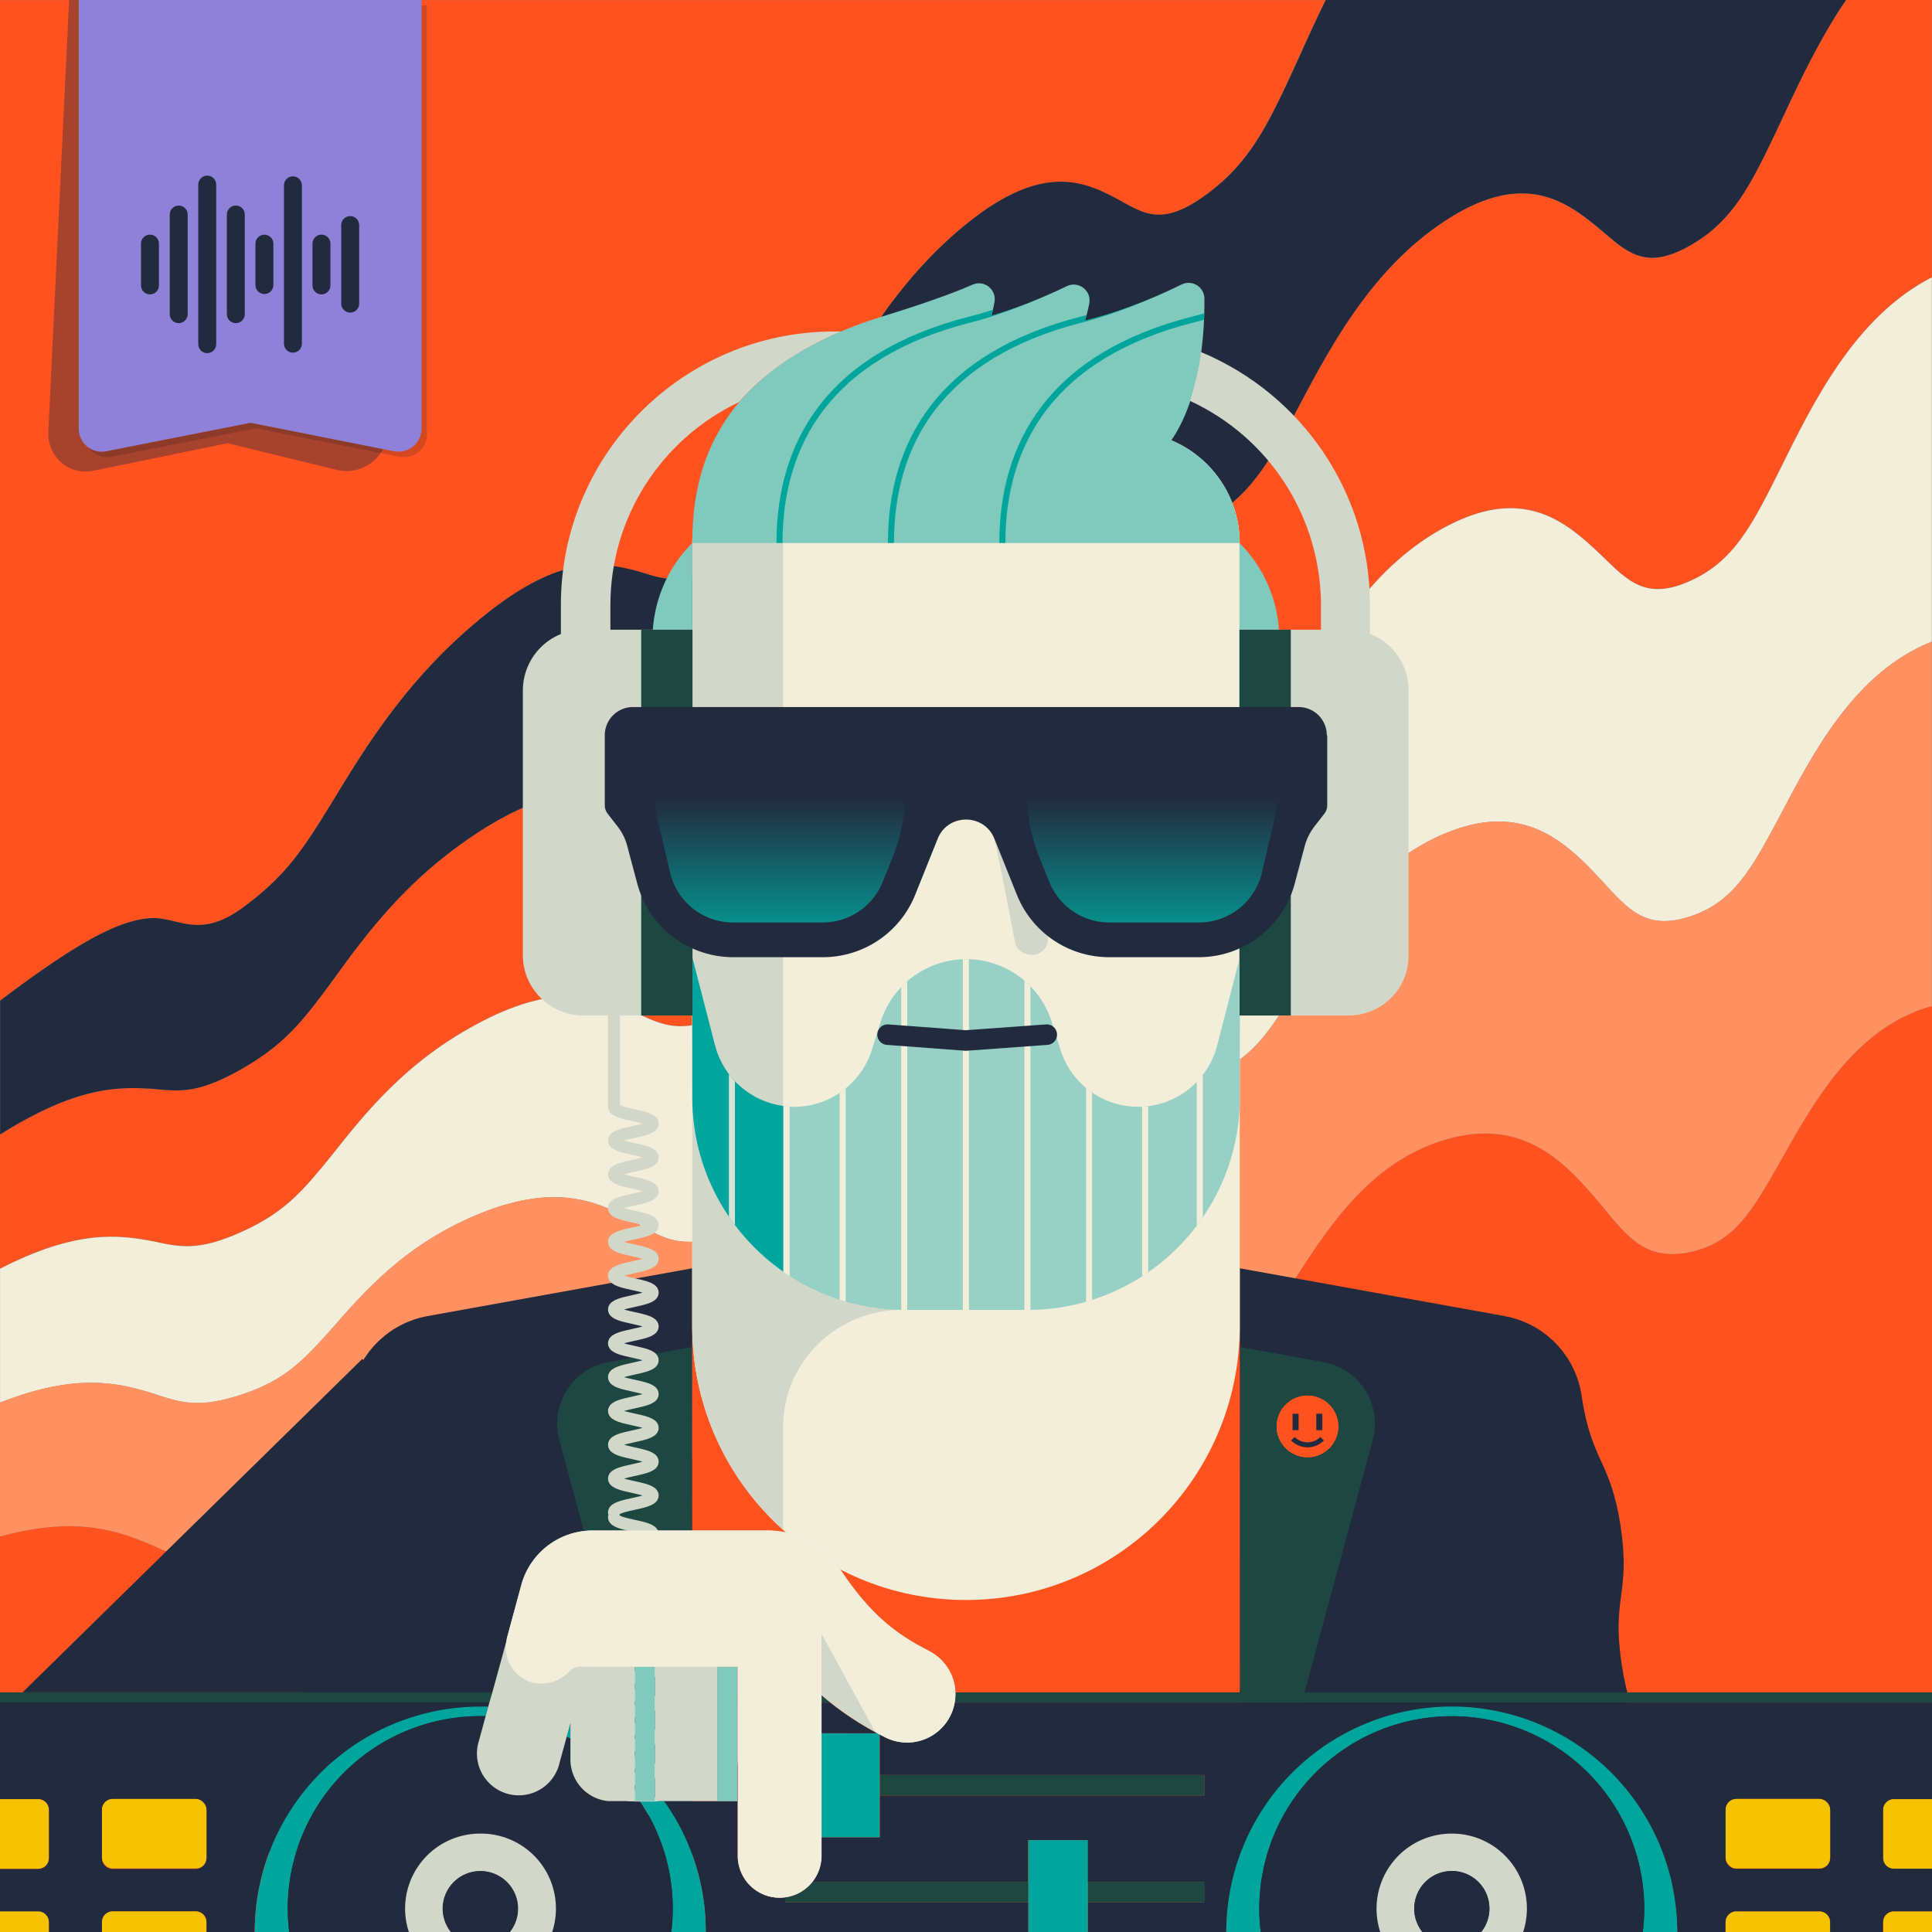 <svg xmlns="http://www.w3.org/2000/svg" version="1.1" viewBox="0 0 320 320"><rect x="0" y="0" width="320" height="320" fill="#808080" stroke="none"/><clipPath id="Amiga500_lores"><path d="M0 0h320v320H0z"/></clipPath><g clip-path="url(#Amiga500_lores)"><path fill="#ff521f" d="M15.4 229.02c4.03.04 7.15.91 9.94 1.76-2.78-.84-5.91-1.72-9.94-1.76ZM304.59 1.74c-4.04 6.29-7.16 13.07-9.95 19.05-1.7 3.58-3.18 6.69-4.74 9.4 1.57-2.72 3.05-5.84 4.75-9.42 2.79-5.97 5.91-12.74 9.94-19.03ZM265.27 145.82c-4.17-4.46-9.11-9.59-16.73-9.75 7.61.16 12.55 5.29 16.73 9.75ZM136.39 112.78c1.63-2.63 3.38-5.4 5.38-8.2-2 2.8-3.75 5.57-5.38 8.2ZM130.71 121.66ZM105.3 202.46c-4.52-2.53-9.94-5.38-18.69-3.65 8.74-1.73 14.17 1.12 18.69 3.65ZM160 169.3c-12.81 5.05-19.74 14.99-25.31 22.76 5.58-7.77 12.5-17.71 25.31-22.76ZM279.96 151.78c7.19-2.37 10.18-7.89 14.7-16.36-4.53 8.47-7.51 13.99-14.7 16.36Z"/><path fill="#ff521f" d="M319.97 0v45.91c-12.81 6.57-19.74 20.88-25.31 32.16-4.53 9.01-7.51 14.89-14.7 18.12s-10.17.23-14.69-4.21c-5.57-5.28-12.49-11.59-25.3-5.02-12.8 6.57-19.73 19.11-25.3 28.97-4.52 7.86-7.5 12.97-14.69 16.2s-10.17.99-14.69-2.29c-5.57-3.86-12.5-8.4-25.3-1.83-12.81 6.58-19.74 17.35-25.31 25.78-4.53 6.69-7.51 11.05-14.7 14.28-7.19 3.24-10.17 1.76-14.69-.37-5.57-2.44-12.49-5.2-25.3 1.37-12.8 6.57-19.73 15.58-25.3 22.59-4.52 5.54-7.5 9.13-14.69 12.36-7.19 3.23-10.17 2.51-14.69 1.54-5.57-1.03-12.49-2.02-25.3 4.55v-22.18c1.75-1.11 3.39-2.05 4.93-2.87A74.79 74.79 0 0 0 0 187.93v-22.18c12.8-9.62 19.73-13.47 25.3-13.67 4.53 0 7.82 3.52 15.01-1.81 7.19-5.33 9.86-9.61 14.37-16.87 5.57-9.16 12.49-20.84 25.3-31.25 12.8-10.4 19.73-9 25.3-7.62 4.52 1.28 7.5 3.1 14.69-2.22 7.19-5.33 10.18-11.8 14.7-20.34 5.58-10.72 12.5-24.38 25.31-34.79 12.8-10.41 19.73-7.03 25.3-4.08 4.52 2.56 7.5 4.34 14.69-.99 7.19-5.33 10.17-11.74 14.69-21.57 1.5-3.32 3.11-6.89 4.89-10.52H0V320h320V0h-.03Zm0 106.28c-12.81 5.05-19.74 18.54-25.31 29.15v.02c5.58-10.62 12.5-24.1 25.31-29.15v60.34c-12.81 3.51-19.74 16.18-25.31 26.12-4.53 7.92-7.51 13.1-14.7 14.61-7.19 1.52-10.17-2.19-14.69-7.71-5.57-6.63-12.49-14.57-25.3-11.06-12.8 3.52-19.73 14.42-25.3 22.94-4.52 6.77-7.5 11.18-14.69 12.69-7.19 1.51-10.17-1.45-14.69-5.8-5.57-5.19-12.5-11.38-25.3-7.87-12.81 3.52-19.74 12.63-25.31 19.74-4.53 5.62-7.51 9.27-14.7 10.78-7.19 1.51-10.17-.68-14.69-3.88-5.57-3.77-12.49-8.18-25.3-4.67-12.8 3.51-19.73 10.86-25.3 16.55-4.52 4.47-7.5 7.35-14.69 8.86-7.19 1.51-10.17.09-14.69-1.96-5.57-2.35-12.49-5-25.3-1.48v-44.37c12.8-6.57 19.73-5.58 25.3-4.55 4.52.98 7.5 1.69 14.69-1.54 7.19-3.23 10.17-6.82 14.69-12.36 5.57-7.01 12.49-16.02 25.3-22.59 12.8-6.58 19.73-3.82 25.3-1.37 4.52 2.12 7.5 3.6 14.69.37 7.19-3.23 10.18-7.59 14.7-14.28 5.58-8.43 12.5-19.21 25.31-25.78 12.8-6.57 19.73-2.04 25.3 1.83 4.52 3.29 7.5 5.52 14.69 2.29 7.19-3.23 10.17-8.34 14.69-16.2 5.57-9.86 12.49-22.4 25.3-28.97 12.8-6.57 19.73-.26 25.3 5.02 4.52 4.44 7.5 7.44 14.69 4.21 7.19-3.24 10.18-9.11 14.7-18.12 5.58-11.28 12.5-25.59 25.31-32.16v60.34Z"/><path fill="#ff521f" d="M119.99 204.59c-7.19 2.37-10.17.53-14.69-2.13 4.52 2.68 7.5 4.5 14.69 2.13ZM134.69 192.06c-4.53 6.16-7.51 10.16-14.7 12.53 7.19-2.37 10.18-6.37 14.7-12.53ZM294.66 20.76c-1.7 3.59-3.18 6.71-4.75 9.42-2.61 4.52-5.46 7.91-9.96 10.47-7.19 4.09-10.17 1.43-14.69-2.46-5.57-4.63-12.49-10.1-25.3-2.01-12.8 8.11-19.73 21.47-25.3 31.99-4.52 8.39-7.5 13.86-14.69 17.95-7.19 4.09-10.17 2.2-14.69-.54-5.57-3.21-12.5-6.91-25.3 1.19-8 5.06-13.71 11.49-18.22 17.81-1.99 2.8-3.75 5.57-5.38 8.2-.58.95-1.16 1.88-1.71 2.79-.51.81-.99 1.58-1.47 2.33-.85 1.34-1.67 2.6-2.5 3.77-2.83 4.02-5.79 7.12-10.73 9.93-7.19 4.09-10.17 2.97-14.69 1.38-5.57-1.77-12.49-3.71-25.3 4.38-12.8 8.09-19.73 17.93-25.3 25.6-4.52 6.07-7.5 10.02-14.69 14.11-7.19 4.09-10.17 3.73-14.69 3.29-4.8-.31-10.62-.47-20.36 4.69-1.54.82-3.18 1.76-4.93 2.87v22.18c12.81-6.57 19.73-5.58 25.3-4.55 4.52.97 7.5 1.69 14.69-1.54 7.19-3.23 10.17-6.82 14.69-12.36 5.57-7.01 12.5-16.02 25.3-22.59 12.81-6.57 19.73-3.8 25.3-1.37 4.52 2.13 7.5 3.61 14.69.37 7.19-3.23 10.17-7.59 14.7-14.28 5.57-8.43 12.5-19.2 25.31-25.78 12.8-6.57 19.73-2.03 25.3 1.83 4.52 3.29 7.5 5.52 14.69 2.29s10.17-8.34 14.69-16.2c5.57-9.86 12.5-22.4 25.3-28.97 12.81-6.57 19.73-.26 25.3 5.02 4.52 4.44 7.5 7.44 14.69 4.21s10.17-9.11 14.7-18.12c5.57-11.28 12.5-25.59 25.31-32.16V0h-14.22c-.39.58-.78 1.15-1.16 1.74-4.03 6.29-7.15 13.06-9.94 19.03Z"/><path fill="#222B3D" d="M199.99 32.09c-7.19 5.33-10.17 3.56-14.69.99-5.57-2.96-12.5-6.33-25.3 4.08-12.81 10.41-19.73 24.07-25.31 34.79-4.52 8.55-7.51 15.01-14.7 20.34-7.19 5.33-10.17 3.5-14.69 2.22-5.57-1.38-12.5-2.78-25.3 7.62-12.81 10.41-19.73 22.09-25.3 31.25-4.52 7.26-7.18 11.54-14.37 16.87-7.19 5.33-10.49 1.81-15.01 1.81-5.57.2-12.5 4.05-25.3 13.67v22.18a74.79 74.79 0 0 1 4.94-2.87c9.73-5.16 15.55-5 20.36-4.69 4.52.44 7.5.8 14.69-3.29 7.19-4.09 10.17-8.04 14.69-14.11 5.57-7.68 12.5-17.51 25.3-25.6 12.81-8.09 19.73-6.15 25.3-4.38 4.52 1.59 7.5 2.71 14.69-1.38 4.95-2.81 7.9-5.91 10.73-9.93.83-1.17 1.65-2.43 2.5-3.77.48-.75.96-1.52 1.47-2.33.55-.9 1.12-1.84 1.71-2.79 1.62-2.63 3.38-5.4 5.38-8.2C146.29 98.24 152 91.82 160 86.76c12.8-8.09 19.73-4.39 25.3-1.19 4.52 2.74 7.5 4.63 14.69.54 7.19-4.09 10.17-9.56 14.69-17.95 5.57-10.52 12.5-23.89 25.3-31.99 12.81-8.09 19.73-2.62 25.3 2.01 4.52 3.89 7.5 6.55 14.69 2.46 4.5-2.56 7.35-5.95 9.96-10.47 1.56-2.71 3.04-5.82 4.74-9.4 2.79-5.98 5.91-12.75 9.95-19.05.37-.58.77-1.16 1.16-1.74H219.6c-1.79 3.64-3.39 7.2-4.89 10.52-4.52 9.83-7.5 16.24-14.69 21.57Z"/><path fill="#F2EEDA" d="M294.66 78.1c-4.52 9.01-7.51 14.88-14.7 18.12-7.19 3.23-10.17.23-14.69-4.21-5.57-5.28-12.5-11.59-25.3-5.02-12.81 6.57-19.73 19.11-25.3 28.97-4.52 7.86-7.5 12.97-14.69 16.2-7.19 3.23-10.17.99-14.69-2.29-5.57-3.87-12.5-8.4-25.3-1.83-12.81 6.57-19.73 17.35-25.31 25.78-4.52 6.69-7.51 11.05-14.7 14.28-7.19 3.23-10.17 1.75-14.69-.37-5.57-2.45-12.5-5.22-25.3 1.37-12.81 6.57-19.73 15.58-25.3 22.59-4.52 5.54-7.5 9.13-14.69 12.36-7.19 3.23-10.17 2.52-14.69 1.54-5.57-1.03-12.5-2.02-25.3 4.55v22.18c6.4-2.52 11.33-3.33 15.36-3.29 4.03.04 7.15.91 9.94 1.76 4.52 1.51 7.5 2.59 14.69.21 7.19-2.37 10.17-5.61 14.69-10.61 5.57-6.36 12.49-14.53 25.3-19.58 2.4-.95 4.59-1.59 6.61-1.99 8.75-1.73 14.16 1.11 18.69 3.65 4.52 2.66 7.5 4.5 14.69 2.13s10.17-6.37 14.7-12.53c5.57-7.77 12.5-17.71 25.31-22.76 12.8-5.05 19.73.32 25.3 4.84 4.52 3.82 7.5 6.41 14.69 4.04 7.19-2.37 10.17-7.13 14.69-14.45 5.57-9.19 12.49-20.91 25.3-25.95 3.2-1.26 6.03-1.76 8.57-1.71 7.62.15 12.55 5.28 16.73 9.75 4.52 4.98 7.5 8.33 14.69 5.96 7.19-2.37 10.17-7.89 14.7-16.36 5.57-10.61 12.5-24.1 25.31-29.15V45.94c-12.81 6.57-19.73 20.88-25.31 32.16Z"/><path fill="#FF9161" d="M279.96 151.78c-7.19 2.37-10.17-.98-14.69-5.96-4.17-4.46-9.12-9.59-16.73-9.75-2.54-.05-5.37.45-8.57 1.71-12.81 5.05-19.73 16.76-25.3 25.95-4.52 7.32-7.5 12.08-14.69 14.45-7.19 2.37-10.17-.23-14.69-4.04-5.57-4.53-12.5-9.89-25.3-4.84-12.81 5.05-19.73 14.99-25.31 22.76-4.52 6.16-7.51 10.16-14.7 12.53-7.19 2.37-10.17.54-14.69-2.13-4.52-2.52-9.95-5.37-18.69-3.65-2.02.4-4.21 1.04-6.61 1.99-12.81 5.05-19.73 13.22-25.3 19.58-4.52 5-7.5 8.24-14.69 10.61-7.19 2.37-10.17 1.3-14.69-.21-2.78-.84-5.91-1.72-9.94-1.76-4.03-.04-8.96.77-15.36 3.29v22.18c12.81-3.52 19.73-.87 25.3 1.48 4.52 2.05 7.5 3.48 14.69 1.96 7.19-1.51 10.17-4.39 14.69-8.86 5.57-5.69 12.5-13.04 25.3-16.55 12.81-3.51 19.73.9 25.3 4.67 4.52 3.21 7.5 5.4 14.69 3.88 7.19-1.51 10.17-5.16 14.7-10.78 5.57-7.11 12.5-16.22 25.31-19.74 12.8-3.51 19.73 2.68 25.3 7.87 4.52 4.36 7.5 7.32 14.69 5.8 7.19-1.51 10.17-5.92 14.69-12.69 5.57-8.52 12.5-19.42 25.3-22.94 12.81-3.51 19.73 4.44 25.3 11.06 4.52 5.52 7.5 9.23 14.69 7.71 7.19-1.51 10.17-6.68 14.7-14.61 5.57-9.95 12.5-22.61 25.31-26.12v-60.34c-12.81 5.05-19.73 18.53-25.31 29.15v-.02c-4.52 8.47-7.51 13.99-14.7 16.36Z"/><defs><clipPath id="b"><path d="M114.67 181.78c0 19.43 15.75 35.19 35.19 35.19h20.3c19.43 0 35.19-15.75 35.19-35.19l.02-23.23-3.78 14.64a13.51 13.51 0 0 1-13.07 10.13c-5.9 0-11.12-3.83-12.88-9.46l-1.44-4.59a14.846 14.846 0 0 0-14.17-10.4c-6.48 0-12.21 4.21-14.17 10.4l-1.44 4.59a13.51 13.51 0 0 1-12.88 9.46c-6.16 0-11.54-4.17-13.07-10.13l-3.78-14.64.02 23.23h-.02Z" style="fill:none"/></clipPath><clipPath id="c"><path d="M193.99 72.92c4.85-7.08 5.54-17.66 5.5-23.47 0-1.94-2.05-3.19-3.79-2.34-3.53 1.74-9.25 4.27-15.16 5.77-.28.07-.55.15-.82.23.3-1.02.54-1.98.71-2.86.41-2.12-1.78-3.8-3.73-2.86-3.12 1.5-7.64 3.48-12.47 4.91.21-.8.4-1.57.52-2.27.38-2.09-1.7-3.76-3.64-2.9-3.56 1.57-9.12 3.49-14.72 5.2C118 61.04 114.7 78.37 114.7 89.92h90.66c0-7.67-4.68-14.24-11.35-17.01h-.02Z" style="fill:none"/></clipPath></defs><path d="M261.96 231.17c1.66 11.1 4.82 10.63 6.48 21.73 1.66 11.11-1.51 11.57.15 22.68s4.82 10.63 6.48 21.73c1.66 11.11-1.51 11.57.15 22.68h-69.86V210.07l43.82 7.91c6.65 1.2 11.79 6.5 12.78 13.17M58.05 231.17c-1.66 11.1-4.82 10.63-6.48 21.73-1.66 11.11 1.51 11.57-.15 22.68s-4.82 10.63-6.48 21.73c-1.66 11.1 1.51 11.57-.15 22.68h69.86V210.07l-43.82 7.91c-6.65 1.2-11.79 6.5-12.78 13.17" style="fill:#222b3e"/><path d="M212.81 158.54h-9.7v-25.19h16.72v18.16c0 3.87-3.15 7.02-7.02 7.02Z" style="fill:#f2eeda"/><path d="M203.11 133.36v25.18h7.78l-7.78-25.18z" style="fill:#99d0c6"/><path d="M100.17 133.36h16.72v25.19h-9.7c-3.87 0-7.02-3.15-7.02-7.02v-18.16Z" style="fill:#f2eeda"/><path d="M116.89 133.36v25.18h-7.78l7.78-25.18z" style="fill:#99d0c6"/><path d="M114.67 210.08h90.66V320h-90.66z" style="fill:#ff521f"/><path d="M205.34 168.14v51.53c0 25.04-20.3 45.34-45.34 45.34-25.04 0-45.34-20.3-45.34-45.34v-51.53h90.67Z" style="fill:#f2eeda"/><path d="M129.7 181.78v-17.66h-15.04v55.55c0 13.39 5.8 25.41 15.04 33.71v-16.96c0-10.94 8.99-19.55 19.93-19.48h20.52c19.43 0 35.19-15.75 35.19-35.19H129.7v.02Z" style="fill:#d1d8ca"/><path d="M133.09 71.51h53.84c10.16 0 18.41 8.25 18.41 18.41v91.84c0 19.42-15.76 35.19-35.19 35.19h-20.3c-19.42 0-35.19-15.76-35.19-35.19V89.94c0-10.16 8.25-18.41 18.41-18.41h.01Z" style="fill:#f2eeda"/><path d="M164 135.63c1.48 6.81 2.84 13.63 4.12 20.47.28 1.5 2.09 2.35 3.48 1.98 1.57-.43 2.25-1.96 1.98-3.48-1.28-6.84-2.65-13.67-4.12-20.47-.33-1.49-2.07-2.36-3.48-1.98-1.54.42-2.29 1.98-1.98 3.48ZM114.67 89.94v91.84c0 11.93 5.95 22.48 15.04 28.83V71.84c-8.56 1.59-15.04 9.08-15.04 18.1Z" style="fill:#d1d8ca"/><path d="M114.67 89.94c0-10.17 8.24-18.41 18.41-18.41h53.84c10.17 0 18.41 8.24 18.41 18.41h-90.66Z" style="fill:#7fc9bd"/><path d="M114.67 181.78c0 19.43 15.75 35.19 35.19 35.19h20.3c19.43 0 35.19-15.75 35.19-35.19l.02-23.23-3.78 14.64a13.51 13.51 0 0 1-13.07 10.13c-5.9 0-11.12-3.83-12.88-9.46l-1.44-4.59a14.846 14.846 0 0 0-14.17-10.4c-6.48 0-12.21 4.21-14.17 10.4l-1.44 4.59a13.51 13.51 0 0 1-12.88 9.46c-6.16 0-11.54-4.17-13.07-10.13l-3.78-14.64.02 23.23h-.02Z" style="fill:#99d0c6"/><path d="m118.43 173.18-3.78-14.64.02 23.23c0 11.93 5.95 22.48 15.04 28.83v-27.43c-5.37-.72-9.88-4.63-11.27-9.99h-.01Z" style="fill:#00a69e"/><path d="M114.67 121.75V89.93a22.435 22.435 0 0 0-6.59 15.91v17.05l6.59-1.14ZM205.29 121.75V89.93a22.435 22.435 0 0 1 6.59 15.91v17.05l-6.59-1.14Z" style="fill:#7fc9bd"/><path d="M114.67 89.94c0-11.55 3.3-28.88 31.69-37.59 5.6-1.72 11.16-3.63 14.72-5.2 1.94-.86 4.02.81 3.64 2.9-.85 4.65-3.39 11.73-10.85 16.8l-39.21 23.1h.01Z" style="fill:#7fc9bd"/><path d="M130.4 89.94c0-16.36 8-31.06 31.69-37.05 5.61-1.42 11.03-3.77 14.6-5.49 1.95-.94 4.13.73 3.73 2.86-.89 4.65-3.47 11.59-10.8 16.58l-39.21 23.1Z" style="fill:#7fc9bd"/><path d="M148.85 89.94c0-16.36 8-31.06 31.69-37.05 5.92-1.5 11.63-4.03 15.16-5.77 1.74-.86 3.78.4 3.79 2.34.06 7.26-1 21.91-9.89 27.95l-40.74 12.53h-.01Z" style="fill:#7fc9bd"/><path d="M114.65 319.99 92.64 238.5c-1.58-5.86 2.18-11.81 8.15-12.89l13.74-2.49.12 96.88Z" style="fill:#1d4740"/><g style="clip-path:url(#b)"><g><path d="M159.98 156.05v61.44M170.18 158.57v58.92M180.39 174.58v41.52M189.67 179.79v36.13M198.72 171.52v37.65" style="fill:none;stroke:#f2eeda;stroke-miterlimit:10"/><path d="M121.23 170.09v39.08" style="fill:none;stroke:#dce1d7;stroke-miterlimit:10"/><path d="M130.29 178v37.92M139.57 174.58v41.52M149.77 158.93v58.56" style="fill:none;stroke:#f2eeda;stroke-miterlimit:10"/></g></g><path d="m147.01 171.37 12.97.97 13.4-.97" style="fill:none;stroke:#222b3e;stroke-linecap:round;stroke-miterlimit:10;stroke-width:3.4px"/><g style="clip-path:url(#c)"><g><path d="M129.11 89.94c0-16.36 8-31.06 31.69-37.05 5.61-1.42 11.03-3.77 14.6-5.49" style="fill:none;stroke:#00a69e;stroke-miterlimit:10"/><path d="M147.57 89.94c0-16.36 8-31.06 31.69-37.05 5.61-1.42 11.03-3.77 14.6-5.49" style="fill:none;stroke:#00a69e;stroke-miterlimit:10"/><path d="M166.02 89.94c0-16.36 8-31.06 31.69-37.05 5.61-1.42 11.03-3.77 14.6-5.49" style="fill:none;stroke:#00a69e;stroke-miterlimit:10"/></g></g><path d="m205.36 319.99 22.01-81.49c1.58-5.86-2.18-11.81-8.15-12.89l-13.74-2.49-.12 96.88Z" style="fill:#1d4740"/><path d="M0 0h320v319.99H0z" style="fill:none"/><circle cx="216.56" cy="236.26" r="5.11" fill="#FF521F"/><circle cx="216.56" cy="236.26" r="5.11" fill="#FF521F"/><path fill="none" stroke="#222b3e" stroke-miterlimit="10" stroke-width=".83" d="M218.99 238.3a3.428 3.428 0 0 1-4.85 0"/><path fill="none" stroke="#222b3e" stroke-miterlimit="10" d="M218.52 234.16v2.72M214.59 234.16v2.72"/><path fill="none" d="M0 0h320v320H0z"/><path fill="none" d="M0 0h320v320H0z"/><path fill="none" stroke="#D1D8CA" stroke-linecap="round" stroke-miterlimit="10" stroke-width="2" d="M101.7 183.3c0 1.4 6.4 1.4 6.4 2.8s-6.4 1.4-6.4 2.8 6.4 1.4 6.4 2.8-6.4 1.4-6.4 2.8 6.4 1.4 6.4 2.8-6.4 1.4-6.4 2.8 6.4 1.4 6.4 2.8-6.4 1.4-6.4 2.8 6.4 1.4 6.4 2.8-6.4 1.4-6.4 2.8 6.4 1.4 6.4 2.8-6.4 1.4-6.4 2.8 6.4 1.4 6.4 2.8-6.4 1.4-6.4 2.8 6.4 1.4 6.4 2.8-6.4 1.4-6.4 2.8 6.4 1.4 6.4 2.8-6.4 1.4-6.4 2.8 6.4 1.4 6.4 2.8-6.4 1.4-6.4 2.8 6.4 1.4 6.4 2.8-6.4 1.4-6.4 2.8 6.4 1.4 6.4 2.8-6.4 1.4-6.4 2.8M101.7 251.3c0 1.4 6.4 1.4 6.4 2.8s-6.4 1.4-6.4 2.8 6.4 1.4 6.4 2.8-6.4 1.4-6.4 2.8 6.4 1.4 6.4 2.8-6.4 1.4-6.4 2.8 6.4 1.4 6.4 2.8-6.4 1.4-6.4 2.8 6.4 1.4 6.4 2.8-6.4 1.4-6.4 2.8 6.4 1.4 6.4 2.8-6.4 1.4-6.4 2.8 6.4 1.4 6.4 2.8-6.4 1.4-6.4 2.8 6.4 1.4 6.4 2.8-6.4 1.4-6.4 2.8 6.4 1.4 6.4 2.8-6.4 1.4-6.4 2.8 6.4 1.4 6.4 2.8-6.4 1.4-6.4 2.8 6.4 1.4 6.4 2.8-6.4 1.4-6.4 2.8 6.4 1.4 6.4 2.8-6.4 1.4-6.4 2.8M101.7 183.3v-15.1"/><path fill="#D1D8CA" d="M96.6 104.3h18.1v63.9H96.6c-5.5 0-10-4.5-10-10v-43.8c0-5.6 4.5-10.1 10-10.1zM223.3 168.2h-18.1v-63.9h18.1c5.5 0 10 4.5 10 10v43.8c.1 5.6-4.4 10.1-10 10.1z"/><path fill="#1D4740" d="M205.3 104.3h8.5v63.9h-8.5zM106.2 104.3h8.5v63.9h-8.5z"/><path fill="#D1D8CA" d="M139.3 54.9h-1.1c-25 0-45.3 20.3-45.3 45.3v39.9h8.2v-39.9c0-14.4 8.3-27.4 21.3-33.6 3.7-4.3 9.1-8.4 16.9-11.7zM198.9 58.3c-.3 2.8-1 5.5-1.8 8.1 13.2 6.1 21.6 19.2 21.7 33.7V140h8.1v-39.9c0-18.2-11-34.7-28-41.8z"/><path fill="none" d="M0 0h320v320H0z"/><path fill="none" d="M122.18 276.05h.01v4.26h-.01z"/><path fill="#222b3e" d="M60.01 225.08 3.73 280.31h51.49l30.05-29.49-25.26-25.74z"/><path fill="#1d4740" d="M137.55 282c-.51-.41-1-.82-1.51-1.25V282ZM122.18 280.31h.01V282h-.01zM158.1 282H320v-1.69H158.23a8 8 0 0 1-.13 1.69ZM81.05 282l.47-1.69H0V282h81.05z"/><path fill="#222b3e" d="M130.05 315.09v-.84a7.14 7.14 0 0 1-.93.07 6.93 6.93 0 0 1-6.93-6.93V282v9.4a6.86 6.86 0 0 1-.07.92v6H110a37.16 37.16 0 0 1 6.89 21.68h53.44v-4.91ZM94.48 285.42l-.09.31h.09ZM136 287.09h9.31a49.9 49.9 0 0 1-7.8-5.09H136Z"/><rect width="17.31" height="11.51" x="285.82" y="297.96" fill="none" rx="1.77"/><rect width="17.31" height="11.51" x="16.89" y="297.96" fill="none" rx="1.77"/><path fill="#222b3e" d="M0 283.69V298h6.32a1.78 1.78 0 0 1 1.77 1.78v8a1.77 1.77 0 0 1-1.77 1.77H0v7.11h6.32a1.77 1.77 0 0 1 1.77 1.77V320h8.8v-1.64a1.77 1.77 0 0 1 1.77-1.77h13.76a1.77 1.77 0 0 1 1.77 1.77V320h8a37.34 37.34 0 0 1 37.34-37.34h1.32l.19-.69H0Zm16.89 16.05a1.78 1.78 0 0 1 1.77-1.74h13.76a1.78 1.78 0 0 1 1.77 1.78v8a1.77 1.77 0 0 1-1.77 1.77H18.66a1.77 1.77 0 0 1-1.77-1.77ZM313.69 298H320v-16H158.1a7.84 7.84 0 0 1-.73 2.19 8 8 0 0 1-7.17 4.4 8.06 8.06 0 0 1-3.61-.87l-.88-.46V294h53.77v3.39h-53.76v6.92H136v3.08a6.84 6.84 0 0 1-1.51 4.31h35.8v-6.92h9.84v6.92h19.32v3.39h-19.28V320h22.94a37.35 37.35 0 0 1 74.69 0h8v-1.63a1.77 1.77 0 0 1 1.77-1.77h13.76a1.77 1.77 0 0 1 1.77 1.77V320h8.8v-1.63a1.77 1.77 0 0 1 1.77-1.77H320v-7.12h-6.31a1.77 1.77 0 0 1-1.77-1.77v-8a1.78 1.78 0 0 1 1.77-1.71Zm-10.57 9.75a1.77 1.77 0 0 1-1.77 1.77h-13.76a1.77 1.77 0 0 1-1.77-1.77v-8a1.78 1.78 0 0 1 1.77-1.78h13.76a1.78 1.78 0 0 1 1.77 1.78Z"/><path fill="#00a69e" d="M106 298.34a31.71 31.71 0 0 1 5.43 17.8 30.77 30.77 0 0 1-.24 3.86h5.71a37.16 37.16 0 0 0-6.9-21.66ZM79.54 284.26h.89l.43-1.59h-1.32A37.34 37.34 0 0 0 42.2 320h5.7a32.79 32.79 0 0 1-.24-3.86 31.88 31.88 0 0 1 31.88-31.88ZM94.39 285.73l-.53 1.93.62.31v-2.2Z"/><path fill="#222b3e" d="M106 298.34h-5.26a6.93 6.93 0 0 1-6.25-6.9V288l-.62-.31-1.17 4.21a6.94 6.94 0 0 1-8.52 4.85 6.94 6.94 0 0 1-4.84-8.52l1.09-4h-.89a31.88 31.88 0 0 0-31.88 31.88 32.79 32.79 0 0 0 .24 3.89h19.82a12.44 12.44 0 1 1 23.64 0h19.82a30.77 30.77 0 0 0 .24-3.86 31.71 31.71 0 0 0-5.42-17.8Z"/><path fill="#d1d8ca" d="M79.54 303.7A12.42 12.42 0 0 0 67.72 320h7a6.22 6.22 0 1 1 9.74 0h7a12.42 12.42 0 0 0-11.82-16.3Z"/><path fill="#222b3e" d="M79.54 309.92A6.21 6.21 0 0 0 74.67 320h9.74a6.14 6.14 0 0 0 1.35-3.86 6.21 6.21 0 0 0-6.22-6.22Z"/><rect width="17.31" height="11.51" x="16.89" y="297.96" fill="#f6c300" rx="1.77"/><path fill="#f6c300" d="M32.42 316.59H18.66a1.77 1.77 0 0 0-1.77 1.77V320h17.3v-1.64a1.77 1.77 0 0 0-1.77-1.77ZM8.09 307.71v-8A1.78 1.78 0 0 0 6.32 298H0v11.52h6.32a1.77 1.77 0 0 0 1.77-1.81ZM6.32 316.59H0V320h8.09v-1.64a1.77 1.77 0 0 0-1.77-1.77Z"/><path fill="#00a69e" d="M240.46 282.66A37.35 37.35 0 0 0 203.11 320h5.71a30.77 30.77 0 0 1-.24-3.86 31.88 31.88 0 1 1 63.76 0 32.79 32.79 0 0 1-.24 3.86h5.7a37.34 37.34 0 0 0-37.34-37.34Z"/><path fill="#222b3e" d="M240.46 284.26a31.88 31.88 0 0 0-31.88 31.88 30.77 30.77 0 0 0 .24 3.86h19.81a12.63 12.63 0 0 1-.61-3.86 12.44 12.44 0 1 1 24.26 3.86h19.82a32.79 32.79 0 0 0 .24-3.86 31.88 31.88 0 0 0-31.88-31.88Z"/><path fill="#d1d8ca" d="M240.46 303.7A12.44 12.44 0 0 0 228 316.14a12.63 12.63 0 0 0 .61 3.86h7a6.14 6.14 0 0 1-1.35-3.86 6.22 6.22 0 1 1 11.07 3.86h6.95a12.42 12.42 0 0 0-11.82-16.3Z"/><path fill="#222b3e" d="M240.46 309.92a6.21 6.21 0 0 0-6.22 6.22 6.14 6.14 0 0 0 1.35 3.86h9.74a6.21 6.21 0 0 0-4.87-10.08Z"/><rect width="17.31" height="11.51" x="285.82" y="297.96" fill="#f6c300" rx="1.77"/><path fill="#f6c300" d="M301.35 316.6h-13.76a1.77 1.77 0 0 0-1.77 1.77V320h17.3v-1.63a1.77 1.77 0 0 0-1.77-1.77ZM311.92 299.74v8a1.77 1.77 0 0 0 1.77 1.77H320V298h-6.31a1.78 1.78 0 0 0-1.77 1.74ZM313.69 316.6a1.77 1.77 0 0 0-1.77 1.77V320H320v-3.4Z"/><path fill="#1d4740" d="M145.72 294h53.77v3.39h-53.77z"/><path fill="#00a69e" d="M136 287.09v17.22h9.68v-17l-.37-.2Z"/><path fill="#1d4740" d="M180.17 311.7h19.32v3.39h-19.32zM130.05 314.25v.84h40.28v-3.39h-35.8a6.85 6.85 0 0 1-4.48 2.55Z"/><path fill="#00a69e" d="M180.17 311.7v-6.92h-9.84V320h9.84v-8.3z"/><path fill="#d1d8ca" d="M122.18 276.05h-.07v16.27a6.86 6.86 0 0 0 .07-.92v-15.35ZM84.19 296.75h-.01.01z"/><path fill="#7fc9bd" d="M118.8 276.05v22.29h3.31v-22.29h-3.31zM105.15 289.95v8.39h3.32v-22.29h-3.32v13.9z"/><path fill="#f2eeda" d="M129.12 314.32h-.01.01z"/><path fill="none" d="M105.15 289.95v8.39h3.32v-22.29h-3.32v13.9z"/><path fill="#d1d8ca" d="M153.82 273.41c-6.24-3.16-10.09-6.69-14.69-13.52a14.32 14.32 0 0 0-11.87-6.39H98.14a12.24 12.24 0 0 0-11.79 9L84 271.17c-.06.2-.07.4-.11.6l-2.34 8.54-.5 1.69-.19.69-.43 1.59-1.09 4a6.93 6.93 0 1 0 13.36 3.62l1.16-4.24.53-1.93.09-.31v6a6.93 6.93 0 0 0 6.25 6.9h18.06v-22.27h3.4v31.34a6.93 6.93 0 0 0 6.93 6.93 7.14 7.14 0 0 0 .93-.07 6.93 6.93 0 0 0 6-6.86v-26.64c.5.43 1 .84 1.51 1.25l.47.36c-.67-.53-1.33-1.06-2-1.62a49.93 49.93 0 0 0 8.92 6.14l.39.21.37.2.88.46a8.06 8.06 0 0 0 3.61.87 8 8 0 0 0 7.17-4.4 7.84 7.84 0 0 0 .73-2.19 8 8 0 0 0-4.28-8.59ZM108.47 290v8.39h-3.32v-22.34h3.32Z"/><path fill="#f2eeda" d="M153.82 273.41c-6.24-3.16-10.09-6.69-14.69-13.52a14.32 14.32 0 0 0-11.87-6.39H98.14a12.24 12.24 0 0 0-11.79 9L84 271.17c-.06.2-.07.4-.11.6a6 6 0 0 0 3.91 6.8 6.44 6.44 0 0 0 6.53-1.75 2.52 2.52 0 0 1 2.11-.77h25.78v31.34a6.93 6.93 0 0 0 6.93 6.93 7.14 7.14 0 0 0 .93-.07 6.93 6.93 0 0 0 6-6.86v-26.64c.5.43 1 .84 1.51 1.25l.47.36c-.67-.53-1.33-1.06-2-1.62v-10.16l8.92 16.3.39.21.37.2.88.46a8.06 8.06 0 0 0 3.61.87 8 8 0 0 0 7.17-4.4 7.84 7.84 0 0 0 .73-2.19 8 8 0 0 0-4.28-8.59Z"/><defs><linearGradient id="cteal" x1="190.98" x2="190.98" y1="-415.27" y2="-440.69" gradientTransform="matrix(1 0 0 -1 0 -283.03)" gradientUnits="userSpaceOnUse"><stop offset="0" stop-color="#222b3e"/><stop offset="1" stop-color="#00a69e"/></linearGradient></defs><g><path fill="#222b3e" d="M219.83 121.78v11.59c0 .52-.17 1.02-.49 1.42l-1.64 2.11a9.3 9.3 0 0 0-1.58 3.18l-1.66 6.23c-1.92 7.2-8.44 12.23-15.9 12.23H183.7c-6.73 0-12.77-4.09-15.27-10.33l-3.73-9.29c-1.69-4.23-7.7-4.23-9.39 0l-3.73 9.29a16.462 16.462 0 0 1-15.27 10.33h-14.86c-7.46 0-13.99-5.01-15.91-12.23l-1.66-6.23c-.3-1.15-.85-2.24-1.58-3.18l-1.64-2.11c-.32-.41-.49-.91-.49-1.42v-11.59c0-2.59 2.1-4.67 4.67-4.67h110.25c2.59 0 4.67 2.1 4.67 4.67h.03Z"/><path fill="url(#cteal)" d="M170.07 126.13v5.08c0 3.68.7 7.33 2.08 10.75l1.65 4.11c1.63 4.05 5.55 6.72 9.93 6.72h14.86c4.84 0 9.09-3.26 10.34-7.95l2.03-8.64c.62-2.66.94-5.38.94-8.13v-1.95c0-1.82-1.47-3.29-3.29-3.29h-35.23c-1.82 0-3.29 1.47-3.29 3.29h-.02ZM149.93 126.13v5.08c0 3.68-.7 7.33-2.08 10.75l-1.65 4.11a10.707 10.707 0 0 1-9.93 6.72h-14.86c-4.84 0-9.09-3.26-10.34-7.95l-2.03-8.64a35.77 35.77 0 0 1-.94-8.13v-1.95c0-1.82 1.47-3.29 3.29-3.29h35.23c1.82 0 3.29 1.47 3.29 3.29h.02Z"/></g><g transform="matrix(.9 0 0 .9 8 0)"><g opacity=".4"><path fill="#222b3e" d="m53 86.45-19.99-4.88L8.45 86.6c-1.5.34-3.07.19-4.48-.44a7.045 7.045 0 0 1-3.96-6.75L3.83 0h62.18l-3.55 79.42a7.577 7.577 0 0 1-7.88 7.26c-.53-.02-1.06-.1-1.58-.23Z"/></g><path fill="#231f20" d="m64.63 84.05-26.4-5.24-26.57 5.24a4.233 4.233 0 0 1-5.06-4.16V1h63.09v78.88c0 2.34-1.89 4.24-4.23 4.24-.28 0-.57-.03-.84-.08h.01Z" opacity=".2"/><path fill="#8f80d8" d="m63.63 83.05-26.4-5.24-26.57 5.24a4.233 4.233 0 0 1-5.06-4.16V0h63.09v78.88c0 2.34-1.89 4.24-4.23 4.24-.28 0-.57-.03-.84-.08h.01Z"/><path fill="#222b3e" d="M24 59.47c-.91 0-1.65-.74-1.65-1.65V39.48c0-.91.74-1.65 1.65-1.65s1.65.74 1.65 1.65v18.34c0 .91-.74 1.65-1.65 1.65ZM29.25 64.99c-.91 0-1.65-.74-1.65-1.65V33.97c0-.91.74-1.65 1.65-1.65s1.65.74 1.65 1.65v29.37c0 .91-.74 1.65-1.65 1.65ZM34.51 59.47c-.91 0-1.65-.74-1.65-1.65V39.48c0-.91.74-1.65 1.65-1.65s1.65.74 1.65 1.65v18.34c0 .91-.74 1.65-1.65 1.65ZM39.77 54.11c-.91 0-1.65-.74-1.65-1.65v-7.62c0-.91.74-1.65 1.65-1.65s1.65.74 1.65 1.65v7.62c0 .91-.74 1.65-1.65 1.65ZM45.02 64.9c-.91 0-1.65-.74-1.65-1.65V34.1c0-.91.74-1.65 1.65-1.65s1.65.74 1.65 1.65v29.15c0 .91-.74 1.65-1.65 1.65ZM50.27 54.18c-.91 0-1.65-.74-1.65-1.65v-7.7c0-.91.74-1.65 1.65-1.65s1.65.74 1.65 1.65v7.7c0 .91-.74 1.65-1.65 1.65ZM18.71 54.18c-.91 0-1.65-.74-1.65-1.65v-7.7c0-.91.74-1.65 1.65-1.65s1.65.74 1.65 1.65v7.7c0 .91-.74 1.65-1.65 1.65ZM55.53 57.53c-.9-.02-1.62-.75-1.62-1.65V41.42c0-.91.74-1.65 1.65-1.65s1.65.74 1.65 1.65v14.46c0 .91-.74 1.65-1.65 1.65h-.03Z"/></g></g></svg>